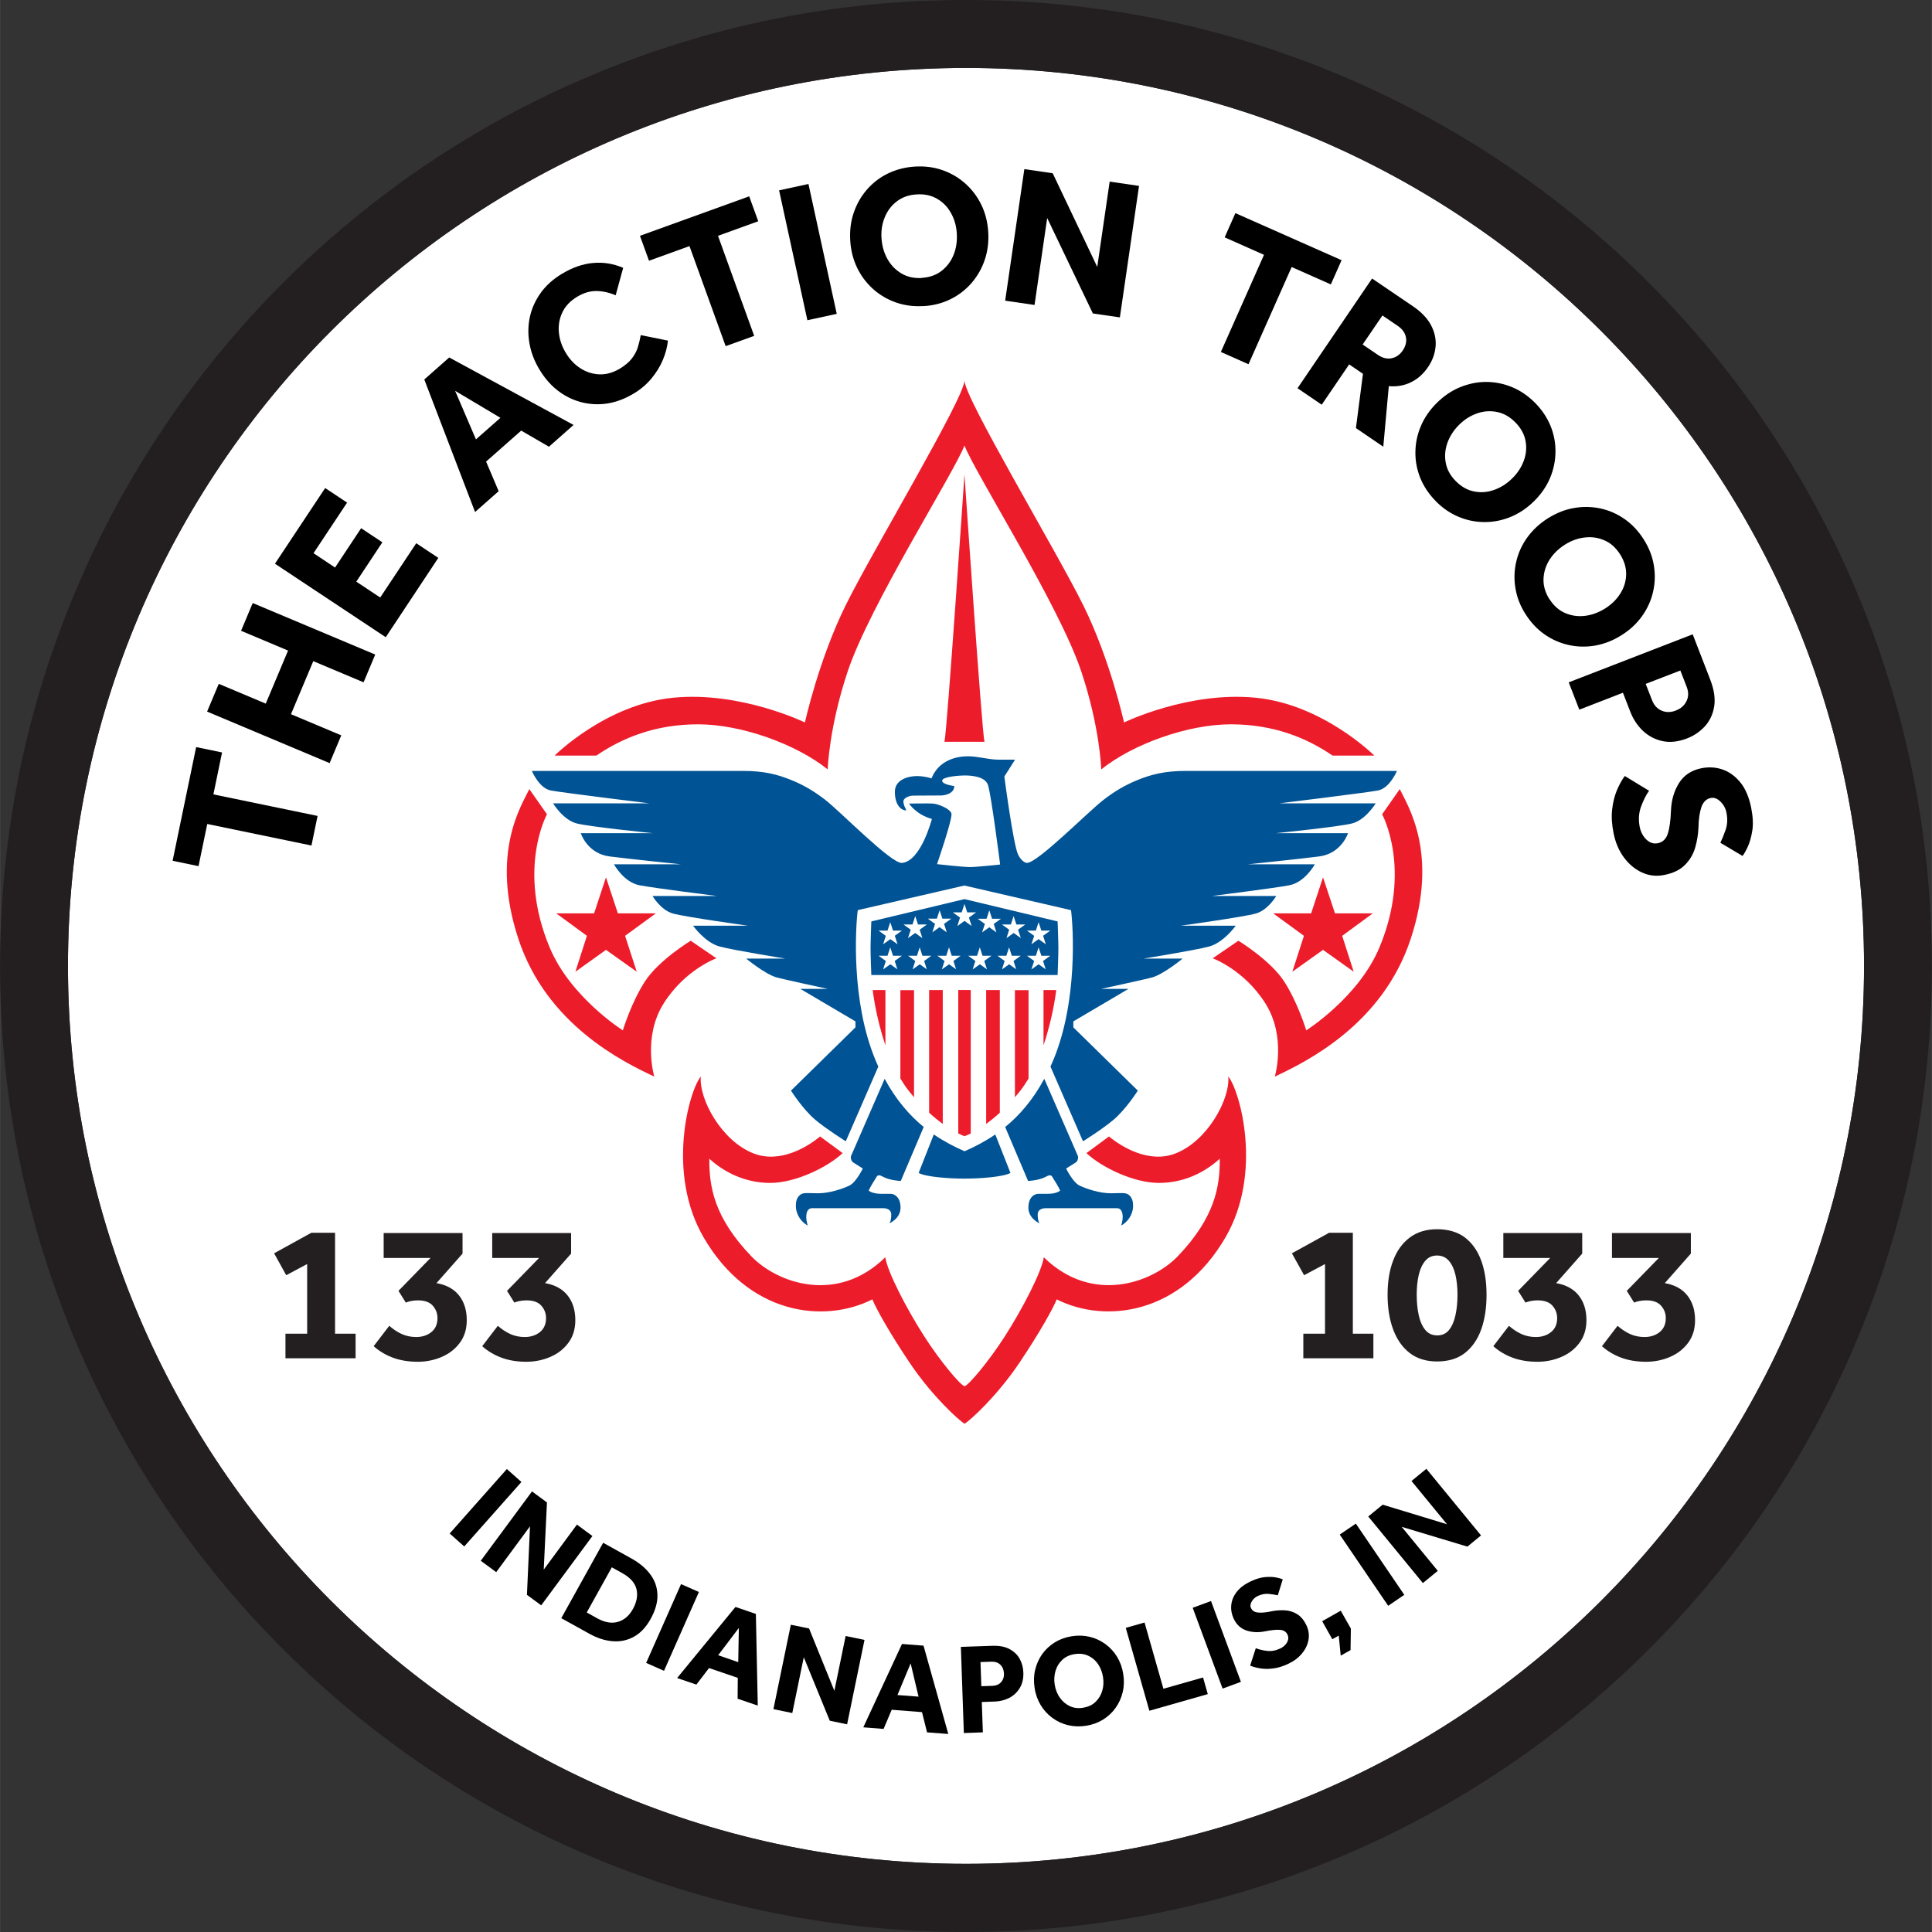 <?xml version="1.0" encoding="UTF-8"?> <svg xmlns="http://www.w3.org/2000/svg" id="a" width="3.5in" height="3.5in" viewBox="0 0 252 252.01"><rect x="0" y="0" width="252" height="252.01" fill="#333333" stroke="none"/><g id="b"><path d="m126.01,8.86c64.69,0,117.13,52.44,117.13,117.13s-52.44,117.13-117.13,117.13S8.86,190.69,8.86,126.01,61.31,8.86,126.01,8.86" fill="#fff" stroke-width="0"></path><path d="m126.01,8.86c64.69,0,117.13,52.44,117.13,117.13s-52.44,117.13-117.13,117.13S8.86,190.69,8.86,126.01,61.31,8.86,126.01,8.86m0-8.86c-17.01,0-33.51,3.33-49.05,9.9-15,6.35-28.48,15.43-40.05,27-11.57,11.57-20.66,25.05-27,40.05C3.33,92.49,0,109,0,126.01s3.33,33.51,9.9,49.05c6.35,15,15.43,28.48,27,40.05,11.57,11.57,25.05,20.66,40.05,27,15.54,6.58,32.04,9.9,49.05,9.9s33.51-3.34,49.05-9.9c15-6.35,28.48-15.43,40.05-27,11.57-11.57,20.66-25.05,26.99-40.05,6.58-15.54,9.9-32.04,9.9-49.05s-3.33-33.51-9.9-49.05c-6.35-15-15.43-28.48-26.99-40.05-11.57-11.57-25.05-20.65-40.05-27C159.51,3.33,143,0,126.01,0" fill="#231f20" stroke-width="0"></path></g><g id="c"><g><g><path d="m170,177.17v-3.2h2.83v-9.09l-2.73,1.46-1.59-2.86,4.86-2.68h3.09v13.17h2.68v3.2h-9.15Z" fill="#231f20" stroke-width="0"></path></g><g><path d="m187.44,177.59c-1.42,0-2.61-.37-3.56-1.1s-1.67-1.76-2.16-3.07c-.49-1.31-.73-2.82-.73-4.53s.24-3.19.73-4.47c.48-1.28,1.21-2.28,2.17-3,.96-.72,2.15-1.08,3.57-1.08s2.68.36,3.62,1.08c.94.72,1.65,1.72,2.12,3,.47,1.28.7,2.77.7,4.47s-.23,3.23-.7,4.53c-.47,1.31-1.18,2.33-2.13,3.07-.95.74-2.17,1.1-3.64,1.1Zm.03-3.4c.64,0,1.15-.23,1.53-.7s.66-1.1.84-1.91c.18-.81.27-1.7.27-2.69s-.09-1.84-.27-2.61c-.18-.77-.47-1.38-.86-1.83-.39-.45-.9-.68-1.54-.68s-1.13.23-1.52.68-.68,1.06-.86,1.83c-.18.77-.27,1.64-.27,2.61s.09,1.88.27,2.69c.18.81.47,1.44.86,1.91s.91.7,1.55.7Z" fill="#231f20" stroke-width="0"></path><path d="m194.79,175.59l2.03-2.65c.54.47,1.09.83,1.65,1.08.56.25,1.18.38,1.86.38.8,0,1.46-.22,1.99-.65.53-.43.79-1.04.79-1.82,0-.61-.2-1.14-.61-1.61s-1.05-.7-1.94-.7c-.33,0-.64.03-.92.09-.29.06-.51.13-.66.2l-.96-1.53,4.18-4.29h-6.11v-3.25h10.29v2.68l-3.4,3.85c1.3.23,2.28.77,2.95,1.62s1,1.93,1,3.21c0,1.16-.3,2.14-.9,2.95s-1.38,1.42-2.35,1.84c-.97.42-2.02.64-3.14.64-1.21,0-2.3-.18-3.26-.54-.96-.36-1.79-.86-2.48-1.48Z" fill="#231f20" stroke-width="0"></path><path d="m208.96,175.59l2.03-2.65c.54.47,1.09.83,1.65,1.08s1.18.38,1.86.38c.8,0,1.46-.22,1.99-.65s.79-1.04.79-1.82c0-.61-.2-1.14-.61-1.61-.41-.47-1.05-.7-1.94-.7-.33,0-.64.03-.92.09-.29.06-.51.13-.66.2l-.96-1.53,4.18-4.29h-6.11v-3.25h10.29v2.68l-3.4,3.85c1.3.23,2.28.77,2.95,1.62.67.86,1,1.93,1,3.21,0,1.16-.3,2.14-.9,2.95s-1.38,1.42-2.35,1.84c-.97.42-2.02.64-3.14.64-1.21,0-2.3-.18-3.26-.54-.96-.36-1.79-.86-2.48-1.48Z" fill="#231f20" stroke-width="0"></path></g></g><g><g><path d="m37.23,177.17v-3.2h2.83v-9.09l-2.73,1.46-1.58-2.86,4.86-2.68h3.09v13.17h2.68v3.2h-9.15Z" fill="#231f20" stroke-width="0"></path><path d="m48.74,175.59l2.03-2.65c.54.47,1.09.83,1.65,1.08s1.18.38,1.86.38c.8,0,1.46-.22,1.99-.65s.79-1.04.79-1.82c0-.61-.2-1.14-.61-1.61-.41-.47-1.05-.7-1.94-.7-.33,0-.64.03-.92.09-.29.06-.51.13-.66.2l-.96-1.53,4.18-4.29h-6.11v-3.25h10.29v2.68l-3.4,3.85c1.3.23,2.28.77,2.95,1.62s1,1.93,1,3.21c0,1.16-.3,2.14-.9,2.95s-1.38,1.42-2.35,1.84c-.97.42-2.02.64-3.14.64-1.21,0-2.3-.18-3.26-.54-.96-.36-1.79-.86-2.48-1.48Z" fill="#231f20" stroke-width="0"></path><path d="m62.9,175.59l2.03-2.65c.54.47,1.09.83,1.65,1.08s1.18.38,1.86.38c.8,0,1.46-.22,1.99-.65s.79-1.04.79-1.82c0-.61-.2-1.14-.61-1.61-.41-.47-1.05-.7-1.94-.7-.33,0-.64.03-.92.09-.29.06-.51.13-.66.2l-.96-1.53,4.18-4.29h-6.11v-3.25h10.29v2.68l-3.4,3.85c1.3.23,2.28.77,2.95,1.62s1,1.93,1,3.21c0,1.16-.3,2.14-.9,2.95s-1.38,1.42-2.35,1.84c-.97.42-2.02.64-3.14.64-1.21,0-2.3-.18-3.26-.54-.96-.36-1.79-.86-2.48-1.48Z" fill="#231f20" stroke-width="0"></path></g></g><g><g><path d="m58.65,200.03l7.46-8.41,1.9,1.69-7.46,8.41-1.9-1.69Z" stroke-width="0"></path></g></g><g><g><path d="m62.71,203.58l6.68-9.04,1.95,1.44-.42,8.76,4.33-5.87,2.02,1.49-6.68,9.04-1.86-1.37.4-8.94-4.41,5.98-2.02-1.49Z" stroke-width="0"></path></g></g><g><g><path d="m73.21,211.07l5.46-9.83,3.71,2.06c1.01.56,1.82,1.24,2.41,2.02.6.79.92,1.67.96,2.66.04.98-.25,2.05-.89,3.2-.6,1.08-1.33,1.85-2.19,2.32-.86.47-1.78.66-2.77.58-.99-.08-1.99-.4-3-.96l-3.7-2.05Zm3.32-.74l1.35.75c.98.55,1.88.71,2.7.48.82-.23,1.48-.79,1.97-1.68.5-.9.66-1.76.47-2.58-.19-.82-.81-1.52-1.87-2.11l-1.35-.75-3.27,5.89Z" stroke-width="0"></path></g></g><g><g><path d="m84.28,216.91l4.55-10.28,2.33,1.03-4.55,10.28-2.33-1.03Z" stroke-width="0"></path></g></g><g><g><path d="m88.32,218.88l7.61-9.27,2.66.91.25,11.96-2.63-.9.02-2.72-3.75-1.28-1.65,2.16-2.52-.86Zm5.36-2.97l2.61.9.08-4.46-2.7,3.56Z" stroke-width="0"></path></g></g><g><g><path d="m100.88,222.94l2.27-11.01,2.38.49,3.3,8.13,1.47-7.15,2.46.51-2.27,11.01-2.26-.47-3.39-8.28-1.5,7.28-2.46-.51Z" stroke-width="0"></path></g></g><g><g><path d="m112.6,225.32l5.05-10.88,2.81.22,3.23,11.52-2.77-.21-.66-2.64-3.95-.31-1.06,2.5-2.65-.21Zm4.45-4.22l2.76.21-1.03-4.34-1.72,4.13Z" stroke-width="0"></path></g></g><g><g><path d="m125.72,226.05l-.39-11.23,4.09-.14c.93-.03,1.69.11,2.28.44.59.32,1.03.75,1.32,1.29.29.54.44,1.13.46,1.75.03.8-.13,1.47-.47,2.03-.34.56-.79.98-1.36,1.28-.57.29-1.19.45-1.86.48l-1.73.06.14,3.96-2.48.09Zm2.27-6.1l1.48-.05c.46-.02.83-.17,1.1-.47.27-.3.4-.68.38-1.13-.02-.47-.17-.85-.46-1.14s-.67-.42-1.14-.41l-1.46.05.11,3.15Z" stroke-width="0"></path></g></g><g><g><path d="m141.65,225.11c-.82.13-1.6.1-2.35-.08-.75-.18-1.42-.5-2.04-.95-.61-.45-1.12-1.01-1.52-1.67-.4-.67-.67-1.41-.79-2.23-.13-.83-.11-1.62.07-2.37s.48-1.43.92-2.05c.44-.61.99-1.12,1.64-1.53.66-.4,1.4-.67,2.22-.8.82-.13,1.6-.1,2.35.08s1.42.5,2.04.95c.61.45,1.12,1,1.52,1.66.4.66.67,1.4.8,2.24.13.82.11,1.61-.07,2.36-.18.76-.49,1.44-.93,2.06-.44.62-.99,1.12-1.64,1.53-.65.4-1.39.67-2.21.8Zm-.37-2.36c.66-.1,1.19-.35,1.61-.75.42-.4.71-.88.88-1.45.17-.57.2-1.17.1-1.81-.1-.63-.32-1.19-.65-1.68-.33-.49-.76-.85-1.28-1.09s-1.11-.31-1.76-.21c-.66.1-1.19.35-1.61.74-.42.39-.72.87-.89,1.44-.17.57-.21,1.17-.11,1.8.1.63.32,1.2.66,1.69s.77.86,1.29,1.11,1.11.32,1.76.22Z" stroke-width="0"></path></g></g><g><g><path d="m149.92,223.15l-3.08-10.81,2.45-.7,2.46,8.64,5.17-1.47.62,2.17-7.62,2.17Z" stroke-width="0"></path></g></g><g><g><path d="m159.47,220.26l-3.9-10.54,2.39-.88,3.9,10.54-2.39.88Z" stroke-width="0"></path></g></g><g><g><path d="m163.06,217.28l.74-2.29c.4.16.88.28,1.45.35.57.07,1.15-.03,1.74-.31.23-.11.44-.26.63-.45.18-.19.31-.41.38-.64.07-.24.05-.47-.06-.71-.17-.38-.5-.59-.96-.63-.47-.04-1.14.02-2.03.2-.87.17-1.67.12-2.4-.13s-1.28-.77-1.64-1.54c-.26-.57-.37-1.16-.31-1.76.06-.6.29-1.18.71-1.72.42-.55,1.04-1.01,1.88-1.4.69-.32,1.32-.5,1.88-.54.56-.04,1.03-.02,1.41.06.38.08.66.16.84.24l-.65,2.08c-.3-.07-.69-.13-1.16-.18s-.95.04-1.45.27c-.33.15-.59.39-.78.7-.19.32-.23.61-.1.88.16.35.47.54.94.58.47.04,1.05-.01,1.76-.17.56-.11,1.12-.15,1.7-.12.58.03,1.12.19,1.61.5.5.3.91.8,1.24,1.51.28.61.36,1.24.24,1.88s-.42,1.24-.88,1.78c-.46.55-1.06.99-1.8,1.33-.67.31-1.31.51-1.9.58-.6.08-1.15.08-1.66,0-.51-.08-.96-.2-1.36-.36Z" stroke-width="0"></path></g></g><g><g><path d="m174.88,215.97l-.26-2.62-.84.47-1.32-2.35,2.42-1.37,1.32,2.33-.04,2.81-1.28.72Z" stroke-width="0"></path></g></g><g><g><path d="m181.07,209.46l-6.32-9.29,2.1-1.43,6.32,9.29-2.1,1.43Z" stroke-width="0"></path></g></g><g><g><path d="m185.6,206.5l-7.13-8.69,1.88-1.54,8.39,2.55-4.63-5.64,1.94-1.59,7.13,8.69-1.78,1.46-8.57-2.58,4.71,5.74-1.94,1.59Z" stroke-width="0"></path></g></g><g><g><path d="m40.62,110.29l-13.59-2.81-1.14,5.5-3.38-.7,3.07-14.83,3.38.7-1.13,5.47,13.59,2.81-.8,3.87Z" stroke-width="0"></path></g></g><g><g><path d="m42.99,99.54l-15.98-6.72,1.52-3.62,6.13,2.58,2.91-6.92-6.13-2.58,1.52-3.62,15.98,6.72-1.52,3.62-6.56-2.76-2.91,6.92,6.56,2.76-1.52,3.62Z" stroke-width="0"></path></g></g><g><g><path d="m50.3,83.11l-14.44-9.58,6.55-9.87,2.86,1.9-4.38,6.6,2.81,1.87,3.4-5.13,2.77,1.84-3.4,5.13,3.12,2.07,4.7-7.08,2.88,1.91-6.86,10.35Z" stroke-width="0"></path></g></g><g><g><path d="m61.96,66.78l-6.62-17.28,3.25-2.87,16.22,8.8-3.21,2.84-3.62-2.1-4.58,4.04,1.64,3.86-3.08,2.72Zm.11-9.46l3.2-2.82-5.91-3.52,2.72,6.34Z" stroke-width="0"></path></g></g><g><g><path d="m83.57,43.71l3.55.72c-.08.81-.3,1.65-.66,2.51-.36.86-.86,1.67-1.5,2.44-.63.76-1.41,1.42-2.33,1.97-1.5.9-3.03,1.36-4.58,1.38-1.55.02-3-.36-4.35-1.14-1.34-.78-2.47-1.92-3.36-3.42-.66-1.1-1.09-2.24-1.29-3.42-.2-1.18-.18-2.33.07-3.45.25-1.12.73-2.16,1.43-3.13.7-.97,1.63-1.79,2.77-2.47,1.37-.82,2.72-1.29,4.07-1.4,1.34-.12,2.64.1,3.89.64l-.98,3.58c-.82-.36-1.65-.54-2.48-.56-.84-.01-1.68.23-2.53.74-.89.53-1.54,1.21-1.93,2.02s-.55,1.68-.47,2.6c.08.92.37,1.82.89,2.68.52.88,1.17,1.56,1.94,2.05.77.49,1.59.75,2.48.78.88.03,1.76-.22,2.62-.73.71-.43,1.25-.88,1.61-1.36.36-.48.62-.97.77-1.47.15-.5.28-1.02.37-1.54Z" stroke-width="0"></path></g></g><g><g><path d="m94.65,45.15l-4.72-13.05-5.28,1.91-1.18-3.25,14.25-5.15,1.18,3.25-5.25,1.9,4.72,13.05-3.71,1.34Z" stroke-width="0"></path></g></g><g><g><path d="m105.31,41.77l-3.69-16.94,3.83-.83,3.69,16.94-3.83.83Z" stroke-width="0"></path></g></g><g><g><path d="m120.48,39.92c-1.28.08-2.48-.07-3.6-.46-1.12-.39-2.11-.97-2.99-1.75-.87-.78-1.57-1.71-2.09-2.78-.52-1.08-.82-2.26-.9-3.54-.08-1.3.07-2.51.45-3.63.38-1.13.95-2.13,1.71-3.01.76-.88,1.67-1.59,2.74-2.11s2.24-.83,3.52-.91c1.28-.08,2.48.07,3.6.46,1.12.39,2.11.97,2.99,1.75.87.78,1.57,1.7,2.09,2.77.52,1.07.82,2.25.9,3.55.08,1.28-.07,2.49-.45,3.62-.38,1.13-.96,2.14-1.72,3.03-.77.88-1.68,1.59-2.74,2.11-1.06.53-2.23.83-3.51.91Zm-.23-3.68c1.02-.06,1.88-.37,2.58-.92.7-.55,1.22-1.25,1.56-2.1.34-.85.47-1.77.41-2.76s-.31-1.88-.76-2.67c-.44-.8-1.04-1.42-1.81-1.86-.77-.45-1.66-.64-2.68-.57-1.02.06-1.88.37-2.58.91-.7.54-1.23,1.23-1.57,2.08-.35.85-.49,1.76-.42,2.75s.32,1.88.77,2.68c.45.81,1.06,1.43,1.83,1.89.77.46,1.66.65,2.68.59Z" stroke-width="0"></path></g></g><g><g><path d="m131.11,39.21l2.5-17.15,3.7.54,5.81,12.22,1.62-11.13,3.83.56-2.5,17.15-3.52-.51-5.96-12.45-1.65,11.34-3.83-.56Z" stroke-width="0"></path></g></g><g><g><path d="m159.24,45.92l5.63-12.68-5.13-2.28,1.4-3.16,13.85,6.14-1.4,3.16-5.11-2.27-5.63,12.68-3.61-1.6Z" stroke-width="0"></path></g></g><g><g><path d="m169.23,50.66l9.74-14.33,5.33,3.62c1.12.76,1.91,1.6,2.38,2.51.47.92.66,1.84.57,2.77-.09.93-.41,1.81-.97,2.63-.62.92-1.38,1.59-2.26,2.01-.88.43-1.84.59-2.87.5l-.72,7.9-3.57-2.43.92-7.08-1.8-1.23-3.58,5.26-3.16-2.15Zm8.51-5.72l2,1.36c.6.41,1.2.55,1.78.43.59-.12,1.07-.46,1.44-1,.4-.59.54-1.17.42-1.75s-.47-1.07-1.06-1.47l-2-1.36-2.59,3.8Z" stroke-width="0"></path></g></g><g><g><path d="m187.28,65.37c-.9-.91-1.57-1.92-2.02-3.01-.44-1.1-.66-2.23-.64-3.4.01-1.17.25-2.3.72-3.4.47-1.1,1.16-2.1,2.07-3,.92-.91,1.93-1.6,3.03-2.05,1.1-.45,2.23-.69,3.39-.69,1.16,0,2.29.22,3.4.68,1.1.46,2.1,1.14,3,2.05.9.91,1.57,1.92,2.02,3.01.44,1.1.66,2.23.64,3.4-.01,1.17-.25,2.3-.71,3.4-.46,1.09-1.16,2.1-2.08,3.01-.91.9-1.92,1.58-3.02,2.04-1.11.46-2.24.69-3.41.69-1.17,0-2.3-.22-3.4-.68-1.09-.45-2.09-1.13-2.99-2.04Zm2.62-2.6c.72.73,1.52,1.17,2.39,1.34.88.17,1.75.1,2.61-.21.87-.31,1.65-.81,2.35-1.5s1.21-1.47,1.52-2.33.38-1.72.21-2.59c-.17-.87-.61-1.67-1.33-2.39-.72-.73-1.51-1.18-2.38-1.35-.87-.18-1.74-.12-2.6.18s-1.65.79-2.35,1.49-1.21,1.48-1.52,2.34c-.31.87-.39,1.74-.22,2.62.16.88.6,1.68,1.32,2.4Z" stroke-width="0"></path></g></g><g><g><path d="m198.99,80.12c-.69-1.08-1.13-2.21-1.32-3.38-.2-1.17-.16-2.32.1-3.46.26-1.14.74-2.2,1.44-3.17.7-.97,1.59-1.8,2.67-2.49,1.1-.69,2.23-1.15,3.4-1.35,1.17-.21,2.33-.19,3.46.05,1.14.24,2.19.71,3.17,1.39.98.68,1.81,1.57,2.49,2.65.69,1.08,1.13,2.21,1.32,3.38.2,1.17.16,2.32-.1,3.46-.26,1.14-.74,2.19-1.43,3.16-.69.97-1.58,1.8-2.68,2.49-1.08.69-2.21,1.13-3.39,1.35-1.18.21-2.34.19-3.48-.06-1.14-.25-2.2-.71-3.17-1.39-.97-.68-1.8-1.56-2.48-2.64Zm3.12-1.97c.55.86,1.23,1.47,2.05,1.82.82.35,1.68.47,2.59.36.91-.11,1.78-.44,2.62-.96.83-.53,1.5-1.18,1.98-1.95.49-.77.74-1.6.76-2.48.02-.89-.24-1.76-.78-2.62-.55-.86-1.22-1.48-2.04-1.83-.81-.36-1.67-.49-2.58-.38-.91.1-1.78.42-2.61.95-.83.53-1.5,1.18-1.99,1.96-.49.78-.75,1.62-.78,2.51-.03.89.23,1.77.77,2.63Z" stroke-width="0"></path></g></g><g><g><path d="m204.63,89l16.16-6.26,2.28,5.89c.52,1.34.69,2.52.52,3.54-.17,1.02-.58,1.88-1.22,2.58-.64.69-1.41,1.22-2.32,1.57-1.15.44-2.21.56-3.2.35-.98-.21-1.83-.66-2.55-1.34s-1.26-1.5-1.64-2.47l-.97-2.5-5.69,2.21-1.38-3.56Zm10.03.21l.83,2.13c.26.66.67,1.11,1.25,1.36.58.24,1.19.24,1.83-.01.68-.26,1.15-.68,1.42-1.25.27-.57.28-1.19.01-1.87l-.82-2.11-4.53,1.75Z" stroke-width="0"></path></g></g><g><g><path d="m211.93,101.22l3.17,1.93c-.39.54-.73,1.22-1.04,2.05-.31.83-.37,1.74-.17,2.72.08.39.23.76.45,1.1.22.34.49.61.82.8.33.19.69.25,1.08.17.63-.13,1.06-.53,1.29-1.21.23-.68.38-1.72.43-3.11.06-1.36.42-2.54,1.06-3.55.64-1.01,1.61-1.65,2.9-1.91.95-.19,1.87-.14,2.75.16.88.3,1.66.86,2.33,1.68.67.82,1.14,1.93,1.42,3.32.23,1.16.28,2.16.14,3.01-.14.85-.34,1.55-.6,2.1-.26.55-.48.94-.67,1.17l-2.89-1.72c.21-.43.44-.99.68-1.67.24-.69.28-1.44.11-2.28-.11-.54-.37-1.02-.78-1.42-.41-.4-.83-.56-1.27-.47-.58.12-.98.52-1.22,1.2-.23.68-.36,1.58-.38,2.7-.04.87-.18,1.74-.43,2.59s-.69,1.6-1.33,2.24c-.63.64-1.53,1.08-2.7,1.31-1.02.21-1.99.1-2.9-.32s-1.7-1.07-2.36-1.96c-.66-.89-1.11-1.95-1.35-3.17-.23-1.12-.29-2.14-.19-3.06.1-.92.3-1.75.6-2.48.3-.73.65-1.37,1.04-1.9Z" stroke-width="0"></path></g></g></g><g id="d"><path d="m180.29,106.2l2.29-3.27c1.03,2.16,5.11,8.34,1.43,19.53-3.68,11.19-13.64,16.05-17.73,17.97,0,0,1.55-5.15-1.23-9.55s-6.87-5.88-6.87-5.88l3.35-2.29s4.17,2.53,5.97,5.31,2.88,6.38,2.88,6.38c0,0,6.84-4.31,9.55-10.82,4.28-10.24.35-17.36.35-17.36" fill="#ed1c2b" stroke-width="0"></path><polygon points="172.57 114.44 171.02 119.14 166.07 119.14 170.08 122.07 168.57 126.75 172.57 123.9 176.57 126.75 175.07 122.07 179.06 119.14 174.13 119.14 172.57 114.44" fill="#ed1c2b" stroke-width="0"></polygon><path d="m125.81,58.09c-1.39,3.64-12.33,20.79-15.23,29.45-2.46,7.35-2.62,12.82-2.62,12.82-4.13-3.31-11.27-5.88-16.91-5.88s-9.92,1.8-13.27,4.08h-5.44s6.7-6.7,15.48-7.55c8.78-.86,17.17,3.23,17.17,3.23,0,0,1.78-8.14,5.33-15.32,3.56-7.19,15.48-27.02,15.48-29.29,0,2.28,11.92,22.11,15.48,29.29,3.56,7.19,5.33,15.32,5.33,15.32,0,0,8.39-4.09,17.17-3.23,8.78.86,15.48,7.55,15.48,7.55h-5.44c-3.35-2.28-7.64-4.08-13.27-4.08s-12.78,2.57-16.91,5.88c0,0-.16-5.48-2.62-12.82-2.9-8.65-13.84-25.81-15.23-29.45" fill="#ed1c2b" stroke-width="0"></path><path d="m71.33,106.2l-2.29-3.27c-1.03,2.16-5.11,8.34-1.43,19.53s13.64,16.05,17.73,17.97c0,0-1.55-5.15,1.23-9.55,2.78-4.41,6.87-5.88,6.87-5.88l-3.35-2.29s-4.17,2.53-5.97,5.31-2.88,6.38-2.88,6.38c0,0-6.84-4.31-9.55-10.82-4.28-10.24-.35-17.36-.35-17.36" fill="#ed1c2b" stroke-width="0"></path><polygon points="79.04 114.44 80.59 119.14 85.54 119.14 81.53 122.07 83.05 126.75 79.04 123.9 75.05 126.75 76.55 122.07 72.55 119.14 77.49 119.14 79.04 114.44" fill="#ed1c2b" stroke-width="0"></polygon><path d="m125.81,185.72c-.82-.52-4.24-3.63-7.11-7.89-2.72-4.04-4.49-7.25-4.91-8.34-6.35,3.2-16.17,2-22.03-8.11-4.86-8.38-1.9-19.05-.35-20.97-.27,2.96,2.7,8.41,6.87,10.04,3.5,1.37,7.11-.9,8.69-2.21l2.94,2.17c-1.92,1.81-6.12,3.89-9.45,3.89s-6.07-1.44-7.94-3.16c-.03,3.56.57,7.61,5.46,12.71,3.37,3.53,11.21,6.31,17.49.15.28,1.87,2.73,6.65,5.09,10.32,2.05,3.2,4.7,6.37,5.25,6.5.54-.12,3.2-3.3,5.25-6.5,2.36-3.68,4.81-8.45,5.09-10.32,6.28,6.16,14.12,3.37,17.49-.15,4.88-5.11,5.49-9.15,5.46-12.71-1.87,1.72-4.6,3.16-7.94,3.16s-7.54-2.08-9.45-3.89l2.94-2.17c1.59,1.31,5.2,3.58,8.69,2.21,4.17-1.63,7.13-7.09,6.87-10.04,1.55,1.92,4.51,12.6-.35,20.97-5.87,10.11-15.69,11.3-22.03,8.11-.42,1.09-2.19,4.3-4.91,8.34-2.87,4.25-6.28,7.37-7.11,7.89" fill="#ed1c2b" stroke-width="0"></path><path d="m120.48,147c-1.85-1.51-3.6-3.52-5.09-6.28l-4.39,10.08s-.05.11,0,.38c.05.26.25.43.25.43l1.29.81s-.87,1.79-1.72,2.21c-.85.42-2.6,1.02-4.1,1.02s-2-.16-2.46.3-.45,1.03-.45,1.45.22,1.7,1.54,2.46c0,0-.19-.63-.19-1.08s.09-1.18.76-1.18h9.28s1.05-.05,1.05.83-.24,1.14-.24,1.14c0,0,1.45-.61,1.45-2.04s-.84-1.81-1.3-1.81h-1.25s-1,.03-1.58-.39c-.11-.08.99-1.79,1.05-1.89,0,0,.13-.21.46-.1s.83.58,2.65.71l2.99-7.04v-.02Z" fill="#005394" stroke-width="0"></path><path d="m115.49,136.34c-1.28-3.74-1.66-7.2-1.66-7.2h1.66v7.2Z" fill="#ed1c2b" stroke-width="0"></path><path d="m117.45,140.7c.35.58.72,1.14,1.13,1.65.22.27.43.53.64.78h0v-13.97h-1.78v11.55h0Z" fill="#ed1c2b" stroke-width="0"></path><path d="m121.19,145.14c.64.59,1.23,1.06,1.78,1.46v-17.46h-1.78v16.01h0Z" fill="#ed1c2b" stroke-width="0"></path><path d="m131.12,147c1.85-1.51,3.6-3.52,5.09-6.28l4.39,10.08s.05.11,0,.38c-.05.26-.25.43-.25.43l-1.29.81s.87,1.79,1.72,2.21c.85.42,2.6,1.02,4.1,1.02s2-.16,2.46.3.45,1.03.45,1.45-.22,1.7-1.54,2.46c0,0,.19-.63.19-1.08s-.09-1.18-.76-1.18h-9.28s-1.05-.05-1.05.83.24,1.14.24,1.14c0,0-1.45-.61-1.45-2.04s.84-1.81,1.3-1.81h1.25s1,.03,1.57-.39c.11-.08-.99-1.79-1.05-1.89,0,0-.13-.21-.46-.1s-.83.58-2.65.71l-2.99-7.04.02-.02Z" fill="#005394" stroke-width="0"></path><path d="m125.81,153.74c1.9,0,4.98-.2,5.99-.74l-1.98-5.02c-1.33.91-2.68,1.61-4.01,2.19-1.33-.58-2.68-1.28-4.01-2.19l-1.98,5.02c1.01.54,4.09.74,5.99.74" fill="#005394" stroke-width="0"></path><path d="m117.64,112.56c-1.41.09-7.96-6.64-10-8.23-1.58-1.22-2.93-1.97-4.35-2.55-1.9-.78-3.66-1.22-6.37-1.22h-27.55s.94,2.26,2.47,2.55,12.88,1.68,12.88,1.68h-12.58s1.31,2.17,3.08,2.62c1.78.45,9.94,1.27,9.94,1.27h-9.41s.84,2.68,3.8,3.04c2.96.37,9.27,1.02,9.27,1.02h-8.74s1.27,2.35,3.35,2.74c2.09.39,10.06,1.39,10.06,1.39h-8.38s1.06,1.84,2.66,2.29c1.59.45,9.8,1.59,9.8,1.59h-7.17s1.55,2.21,3.49,2.72c1.94.51,8.55,1.57,8.55,1.57h-5.11s2.37,1.96,3.88,2.43c.67.21,6.75,1.52,6.75,1.52h-3.57l7.19,4.24v.78l-8.41,8.25s1.54,2.44,3.2,3.83c1.43,1.2,3.95,2.78,3.95,2.78l4.24-9.74c-.12-.26-.24-.53-.35-.81-3.24-7.73-2.61-17.41-2.33-19.6l13.91-3.21,13.91,3.21c.28,2.18.91,11.87-2.33,19.6-.12.28-.23.55-.35.81l4.24,9.74s2.53-1.58,3.95-2.78c1.66-1.39,3.2-3.83,3.2-3.83l-8.41-8.25v-.78l7.19-4.24h-3.57s6.08-1.31,6.75-1.52c1.51-.47,3.88-2.43,3.88-2.43h-5.11s6.62-1.06,8.55-1.57,3.49-2.72,3.49-2.72h-7.17s8.21-1.14,9.8-1.59c1.59-.45,2.66-2.29,2.66-2.29h-8.38s7.99-1,10.06-1.39c2.08-.39,3.35-2.74,3.35-2.74h-8.74s6.31-.65,9.27-1.02c2.96-.37,3.8-3.04,3.8-3.04h-9.41s8.17-.82,9.94-1.27,3.08-2.62,3.08-2.62h-12.58s11.35-1.39,12.88-1.68,2.47-2.55,2.47-2.55h-27.55c-2.71,0-4.47.44-6.37,1.22-1.42.59-2.77,1.33-4.35,2.55-2.06,1.59-8.59,8.23-10,8.23,0,0-.62-.03-1.14-1.07-.63-1.26-1.8-10.2-1.8-10.2l1.4-2.2h-2.2c-1.23,0-2.62-.44-3.95-.44s-3.75.4-4.75,2.88c0,0-.88-.3-1.9-.3s-2.88.4-2.88,2.05.75,2.43,1.5,2.43c0,0-.45-.83-.38-1.25.08-.43.83-.68,1.25-.68s3.75-.02,3.75-.02c0,0,1.63-.08,1.63-1.23,0,0-1.58-.18-1.58-.7s2.28-.68,2.88-.68,2.65.03,3.08,1.2c.43,1.18,1.6,10.42,1.6,10.42,0,0-3.03.33-3.95.33s-4.28-.38-4.28-.38c0,0,2.05-5.95,1.88-6.6-.18-.65-1.75-1.25-2.38-1.3s-3.15,0-3.15,0c0,0,.93,1.45,2.98,2,0,0-1.43,5.58-3.94,5.74" fill="#005394" stroke-width="0"></path><path d="m136.11,136.34c1.28-3.74,1.66-7.2,1.66-7.2h-1.66v7.2Z" fill="#ed1c2b" stroke-width="0"></path><path d="m134.15,140.7c-.35.58-.72,1.14-1.13,1.65-.22.27-.43.53-.64.78v-13.97h1.78v11.55h0Z" fill="#ed1c2b" stroke-width="0"></path><path d="m130.41,145.14c-.64.59-1.23,1.06-1.78,1.46v-17.46h1.78v16.01h0Z" fill="#ed1c2b" stroke-width="0"></path><path d="m125.81,148.2s.29-.09.81-.35v-18.71h-1.63v18.71c.52.26.81.35.81.35" fill="#ed1c2b" stroke-width="0"></path><path d="m137.95,120.19l-12.15-2.91-12.15,2.91s-.1,2.65-.1,3.53.1,3.46.1,3.46h24.3s.1-2.59.1-3.46-.1-3.53-.1-3.53m-20.88,6.26l-.94-.67-.94.67.35-1.1-.94-.68h1.16l.36-1.1.36,1.1h1.16l-.94.68.35,1.1h.02Zm-.35-4.38l.35,1.1-.94-.67-.94.67.35-1.1-.94-.68h1.16l.36-1.1.36,1.1h1.16l-.94.68h.02Zm1.14-1.48h1.16l.36-1.1.36,1.1h1.16l-.94.68.35,1.1-.94-.67-.94.67.36-1.1-.94-.68h0Zm3.05,5.86l-.94-.67-.94.67.35-1.1-.94-.68h1.16l.36-1.1.36,1.1h1.16l-.94.68.35,1.1h.02Zm.13-6.62h1.16l.36-1.1.36,1.1h1.16l-.94.68.35,1.1-.94-.67-.94.67.35-1.1-.94-.68h.02Zm3.69,6.62l-.94-.67-.94.67.35-1.1-.94-.68h1.16l.36-1.1.36,1.1h1.16l-.94.68.35,1.1h.02Zm.14-5.66l.35-1.1-.94-.68h1.16l.36-1.1.36,1.1h1.16l-.94.68.36,1.1-.93-.67-.93.67h0Zm3.88,5.66l-.94-.67-.94.67.35-1.1-.94-.68h1.16l.36-1.1.36,1.1h1.16l-.94.68.36,1.1h.01Zm.29-5.5l-.94.67.36-1.1-.94-.68h1.16l.36-1.1.36,1.1h1.16l-.94.68.35,1.1-.94-.67h0Zm3.53,5.5l-.94-.67-.94.67.35-1.1-.94-.68h1.16l.36-1.1.36,1.1h1.16l-.94.68.35,1.1h.02Zm.59-4.08l-.94-.67-.94.67.35-1.1-.94-.68h1.16l.36-1.1.36,1.1h1.16l-.94.68.36,1.1h0Zm3.25,4.08l-.94-.67-.94.67.36-1.1-.94-.68h1.16l.36-1.1.36,1.1h1.16l-.94.68.35,1.1h0Zm-.35-4.38l.35,1.1-.94-.67-.94.67.36-1.1-.94-.68h1.16l.36-1.1.36,1.1h1.16l-.94.68h0Z" fill="#005394" stroke-width="0"></path><path d="m125.8,61.89s2.28,33.67,2.61,34.87h-5.22c.33-1.2,2.61-34.87,2.61-34.87h0,.01Z" fill="#ed1c2b" stroke-width="0"></path></g></svg> 